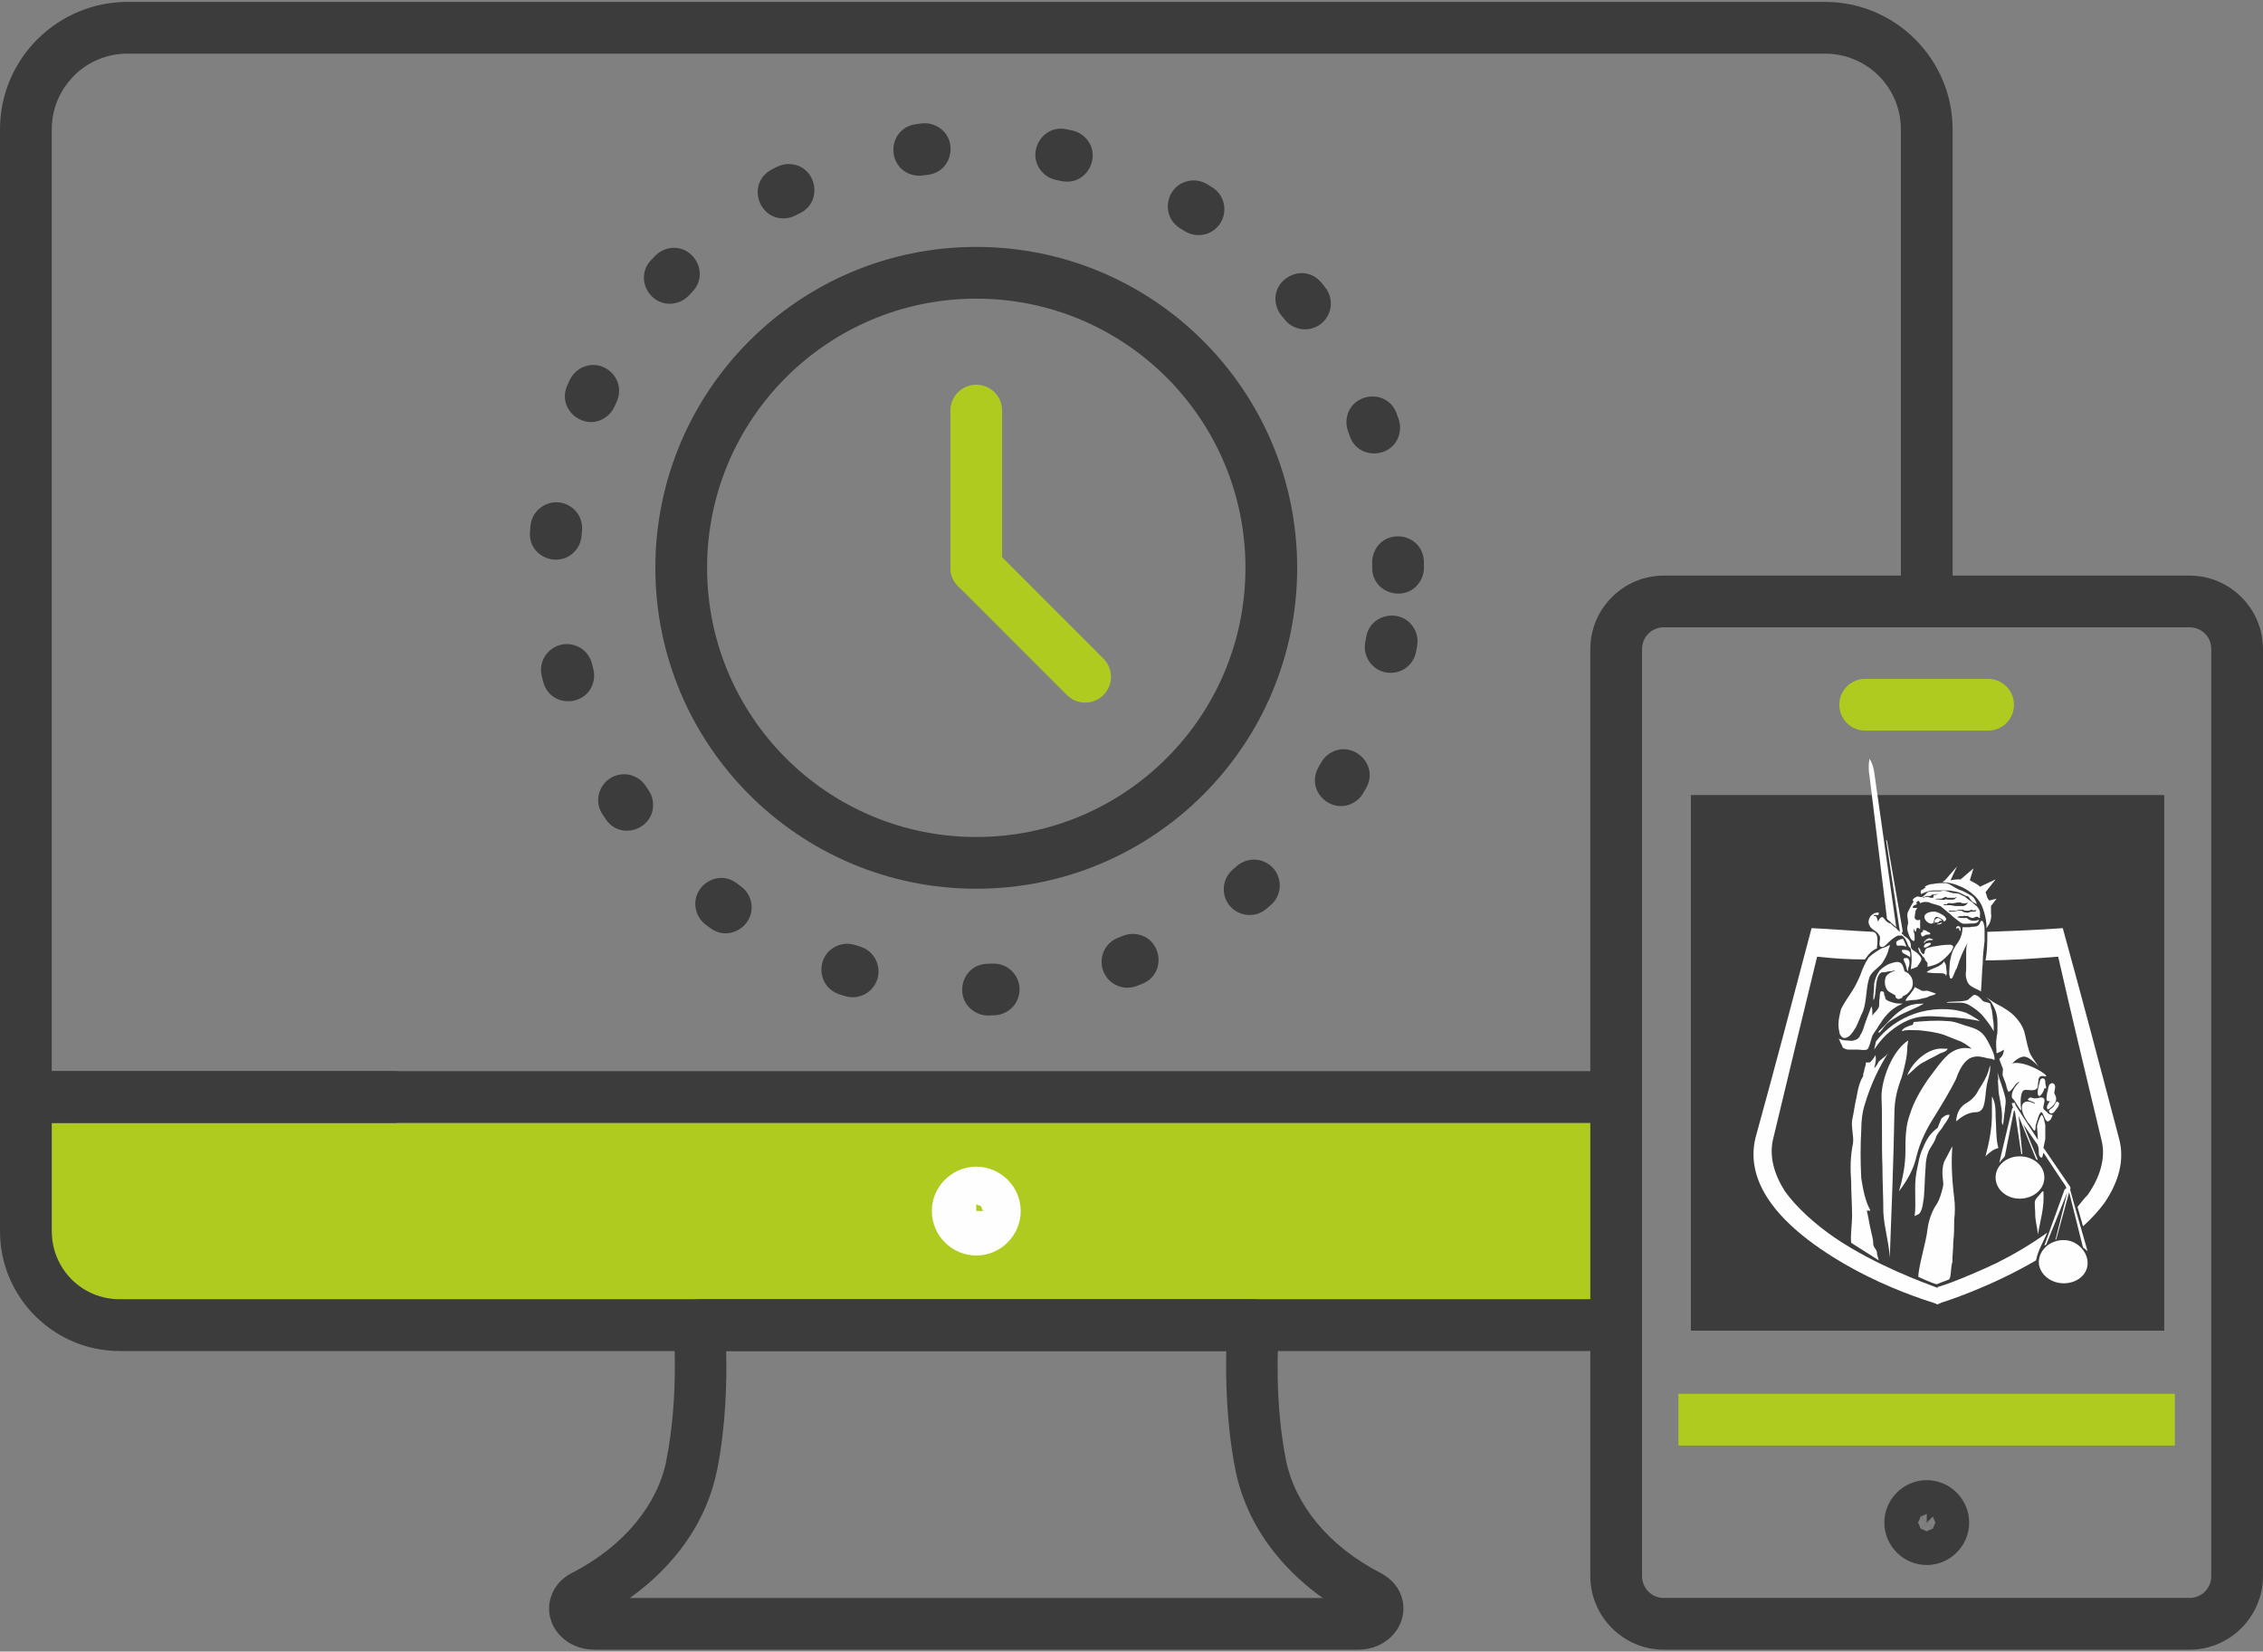 <?xml version="1.0" encoding="utf-8"?>
<!-- Generator: Adobe Illustrator 15.0.0, SVG Export Plug-In . SVG Version: 6.00 Build 0)  -->
<!DOCTYPE svg PUBLIC "-//W3C//DTD SVG 1.1//EN" "http://www.w3.org/Graphics/SVG/1.1/DTD/svg11.dtd">
<svg version="1.1" id="Capa_1" xmlns="http://www.w3.org/2000/svg" xmlns:xlink="http://www.w3.org/1999/xlink" x="0px" y="0px"
	 width="285px" height="208px" viewBox="0 0 285 208" enable-background="new 0 0 285 208" xml:space="preserve">
<rect x="0" y="0" width="285" height="208" fill="#808080" stroke="none"/>
<g id="Capa_x0020_1">
	<g id="_2240400715472">
		<rect x="212.947" y="100.125" fill="#3C3C3C" width="59.613" height="67.457"/>
		<path fill="#B0CB1F" d="M204.639,163.63l-1.627-22.214H6.515v13.657c0,2.37,0.959,4.514,2.505,6.063
			c1.538,1.54,3.677,2.494,6.042,2.494H204.639z"/>
		<path fill="#3C3C3C" d="M122.949,163.63h34.902c1.799,0,3.258,1.459,3.258,3.258c0,0.185-0.016,0.368-0.046,0.546
			c-0.11,1.426-0.599,8.998,0.899,16.484c0.576,2.813,1.92,5.496,3.902,7.89c2.04,2.466,4.754,4.615,8.004,6.288l0.226,0.128
			c1.233,0.697,2.016,1.69,2.394,2.788c0.326,0.949,0.338,1.939,0.072,2.871c-0.242,0.852-0.725,1.645-1.408,2.294
			c-0.992,0.942-2.418,1.583-4.121,1.583H74.879c-1.708,0-3.134-0.637-4.124-1.572l-0.028-0.025
			c-0.676-0.645-1.151-1.436-1.392-2.281c-0.263-0.92-0.247-1.908,0.085-2.869c0.408-1.182,1.265-2.238,2.621-2.93l0.151-0.072
			c3.182-1.66,5.843-3.781,7.851-6.208c1.981-2.394,3.319-5.067,3.883-7.868l-0.013-0.002c1.671-8.348,0.9-16.717,0.897-16.74
			c-0.167-1.784,1.143-3.367,2.927-3.537l0.306-0.014v-0.011H122.949z M154.439,170.145H91.455
			c0.088,3.573-0.012,9.353-1.155,15.059l-0.012-0.002c-0.786,3.902-2.587,7.555-5.232,10.748c-1.609,1.944-3.532,3.725-5.731,5.295
			h87.249c-2.195-1.568-4.117-3.348-5.723-5.289c-2.646-3.195-4.453-6.845-5.246-10.739v-0.013
			C154.456,179.476,154.352,173.711,154.439,170.145z"/>
		<path fill="#FEFEFE" d="M128.545,152.513c0,1.539-0.627,2.936-1.638,3.948c-1.02,1.023-2.422,1.654-3.958,1.654
			c-1.537,0-2.937-0.631-3.957-1.654c-1.012-1.016-1.637-2.41-1.637-3.948c0-1.534,0.632-2.933,1.652-3.946
			c1.015-1.008,2.41-1.636,3.942-1.636s2.927,0.628,3.943,1.636C127.914,149.58,128.545,150.977,128.545,152.513z M123.554,153.126
			l-0.602-0.599l0.599,0.609L123.554,153.126z M122.953,152.527l0.01-0.015L122.953,152.527z M122.949,152.525v-0.013h0.013
			l0.508-0.505l-0.502,0.505h0.847c-0.079-0.116-0.224-0.462-0.251-0.597l-0.093,0.092l0.091-0.092
			c-0.138-0.027-0.496-0.181-0.612-0.264v0.86h-0.012l-0.45-0.446L122.949,152.525z"/>
		<path fill="#3C3C3C" d="M203.541,163.63c1.799,0,3.257,1.459,3.257,3.258c0,1.798-1.458,3.257-3.257,3.257H15.063
			c-4.149,0-7.917-1.694-10.648-4.428C1.688,162.987,0,159.223,0,155.073v-16.914c0-1.799,1.459-3.257,3.257-3.257h46.301
			c1.799,0,3.258,1.458,3.258,3.257s-1.459,3.257-3.258,3.257H6.515v13.657c0,2.37,0.959,4.514,2.505,6.063
			c1.538,1.54,3.677,2.494,6.042,2.494H203.541z"/>
		<path fill="#3C3C3C" d="M203.367,134.902c1.799,0,3.258,1.458,3.258,3.257s-1.459,3.257-3.258,3.257H3.257
			c-1.798,0-3.257-1.458-3.257-3.257V16.298c0-4.434,1.799-8.448,4.705-11.353l0.2-0.183c2.894-2.799,6.829-4.522,11.153-4.522
			H229.84c4.428,0,8.441,1.799,11.35,4.704c2.916,2.913,4.721,6.929,4.721,11.354v59.449c0,1.799-1.459,3.257-3.259,3.257
			c-1.798,0-3.257-1.458-3.257-3.257V16.298c0-2.643-1.066-5.029-2.785-6.747c-1.729-1.727-4.121-2.795-6.77-2.795H16.058
			c-2.572,0-4.899,1.007-6.605,2.644L9.311,9.551c-1.726,1.727-2.795,4.112-2.795,6.747v118.604H203.367z"/>
		<polygon fill="#B0CB1F" points="273.9,182.045 211.381,182.045 211.381,175.529 273.9,175.529 		"/>
		<path fill="#3C3C3C" d="M275.747,207.76h-66.212c-2.543,0-4.859-1.044-6.541-2.732c-1.674-1.679-2.711-3.993-2.711-6.542V81.739
			c0-2.55,1.041-4.86,2.721-6.539c1.678-1.676,3.99-2.71,6.531-2.71h66.212c2.544,0,4.854,1.034,6.532,2.71
			c1.68,1.678,2.721,3.989,2.721,6.539v116.747c0,2.549-1.038,4.863-2.711,6.542C280.606,206.716,278.291,207.76,275.747,207.76z
			 M209.535,201.244h66.212c0.76,0,1.445-0.305,1.936-0.797c0.495-0.497,0.802-1.19,0.802-1.962V81.739
			c0-0.765-0.302-1.448-0.787-1.933c-0.494-0.495-1.186-0.801-1.95-0.801h-66.212c-0.764,0-1.455,0.306-1.95,0.801
			c-0.485,0.485-0.787,1.168-0.787,1.933v116.747c0,0.771,0.308,1.465,0.802,1.962C208.091,200.939,208.775,201.244,209.535,201.244
			z"/>
		<path fill="#3C3C3C" d="M241.547,191.752c0.102,0.148,0.289,0.602,0.32,0.773l0.777-0.773H241.547z M246.43,187.988
			c0.965,0.967,1.564,2.298,1.564,3.764c0,1.465-0.6,2.798-1.564,3.766l-0.012,0.012c-0.968,0.967-2.299,1.566-3.767,1.566
			c-1.464,0-2.796-0.6-3.765-1.566l-0.012-0.012c-0.967-0.968-1.564-2.301-1.564-3.766c0-1.466,0.598-2.797,1.564-3.764l0.012-0.012
			c0.969-0.967,2.301-1.566,3.765-1.566c1.468,0,2.799,0.6,3.767,1.566L246.43,187.988z M243.758,191.752h-1.098l0.777,0.773
			C243.467,192.355,243.655,191.9,243.758,191.752z M241.879,192.537c0.172,0.029,0.625,0.219,0.772,0.321v-1.099L241.879,192.537z
			 M242.651,191.745v-1.099c-0.148,0.104-0.602,0.291-0.772,0.321L242.651,191.745v-1.099c0.149,0.104,0.602,0.291,0.772,0.321
			L242.651,191.745z M242.651,192.858c0.149-0.103,0.602-0.29,0.772-0.321l-0.772-0.777V192.858z M243.758,191.752
			c-0.103-0.146-0.29-0.6-0.322-0.772l-0.775,0.772H243.758z M241.547,191.752h1.098l-0.776-0.772
			C241.836,191.152,241.648,191.605,241.547,191.752z"/>
		<path fill="#B0CB1F" d="M234.898,92.012c-1.798,0-3.257-1.459-3.257-3.257c0-1.799,1.459-3.258,3.257-3.258h15.485
			c1.799,0,3.258,1.459,3.258,3.258c0,1.798-1.459,3.257-3.258,3.257H234.898z"/>
		<path fill="#3C3C3C" d="M156.851,71.51c0-9.362-3.796-17.837-9.93-23.972c-6.133-6.132-14.608-9.926-23.972-9.926
			c-9.361,0-17.836,3.794-23.971,9.927c-6.133,6.134-9.928,14.61-9.928,23.971c0,9.362,3.795,17.839,9.928,23.972
			c6.134,6.135,14.609,9.929,23.971,9.929c9.362,0,17.839-3.794,23.973-9.928C153.057,89.349,156.851,80.874,156.851,71.51z
			 M151.527,42.932c7.314,7.315,11.838,17.418,11.838,28.578s-4.522,21.265-11.838,28.579c-7.313,7.314-17.417,11.837-28.578,11.837
			c-11.159,0-21.263-4.523-28.576-11.838c-7.313-7.313-11.838-17.418-11.838-28.578c0-11.159,4.525-21.263,11.838-28.576
			c7.315-7.313,17.419-11.838,28.576-11.838C134.11,31.096,144.213,35.62,151.527,42.932z"/>
		<path fill="#3C3C3C" d="M172.814,71.51c0,3.488,4.826,4.574,6.273,1.23c0.161-0.4,0.241-0.801,0.241-1.23l-0.005-0.759
			c-0.113-3.88-5.612-4.431-6.455-0.577c-0.042,0.226-0.059,0.426-0.059,0.657L172.814,71.51z M178.473,81.349
			c0.131-0.735,0.012-1.462-0.34-2.12c-1.449-2.706-5.541-2.048-6.073,0.973l-0.122,0.667c-0.145,0.819-0.021,1.497,0.369,2.227
			c1.553,2.622,5.418,1.973,6.029-0.999L178.473,81.349z M172.057,99.233c1.734-3.058-1.995-6.361-4.852-4.165
			c-0.336,0.269-0.604,0.578-0.816,0.953l-0.329,0.572c-1.841,3.251,2.192,6.522,4.99,4.074c0.243-0.223,0.452-0.474,0.619-0.76
			L172.057,99.233z M160.051,113.975c0.789-0.667,1.207-1.729,1.111-2.756c-0.257-2.65-3.341-3.89-5.377-2.168l-0.516,0.445
			c-0.93,0.787-1.34,2.021-1.072,3.209c0.537,2.377,3.425,3.334,5.279,1.764L160.051,113.975z M143.852,123.903
			c3.287-1.335,2.424-6.181-1.136-6.288c-0.466,0-0.817,0.064-1.254,0.229l-0.633,0.248c-1.279,0.479-2.142,1.757-2.099,3.125
			c0.068,2.252,2.304,3.756,4.414,2.964L143.852,123.903z M125.269,127.861c1.102-0.033,2.149-0.666,2.695-1.621
			c1.278-2.238-0.374-4.965-2.943-4.889l-0.677,0.023c-3.498,0.102-4.463,4.946-1.035,6.316c0.39,0.139,0.785,0.208,1.199,0.196
			L125.269,127.861z M106.417,125.442c1.384,0.421,2.82-0.079,3.651-1.259c1.24-1.791,0.377-4.326-1.714-4.96l-0.651-0.206
			c-0.763-0.23-1.452-0.214-2.2,0.069c-2.832,1.134-2.713,5.161,0.19,6.128L106.417,125.442z M89.451,116.877
			c2.848,2.109,6.614-1.203,4.69-4.374c-0.233-0.351-0.457-0.586-0.79-0.845l-0.542-0.405c-2.622-2.039-6.362,0.78-4.928,3.98
			c0.231,0.478,0.539,0.86,0.96,1.187L89.451,116.877z M76.295,103.183c1.985,2.928,6.658,1.039,5.86-2.608
			c-0.098-0.376-0.247-0.718-0.463-1.04l-0.379-0.563c-0.592-0.905-1.623-1.467-2.703-1.467c-2.601,0-4.165,2.872-2.74,5.048
			L76.295,103.183z M68.414,85.879c0.98,3.594,6.176,3.073,6.411-0.667c0.01-0.344-0.021-0.624-0.101-0.955l-0.17-0.66
			c-0.267-1.099-1.079-1.966-2.147-2.322c-2.434-0.784-4.783,1.385-4.18,3.87L68.414,85.879z M66.746,66.965
			c-0.289,3.289,4.056,4.924,6.007,1.999c0.282-0.448,0.441-0.938,0.487-1.465l0.058-0.674c0.126-1.43-0.652-2.739-1.965-3.307
			c-2.008-0.871-4.328,0.512-4.521,2.688L66.746,66.965z M71.444,48.54c-1.445,3.198,2.542,6.153,5.207,3.709
			c0.316-0.316,0.542-0.612,0.727-1.021l0.283-0.621c1.348-2.985-1.957-5.854-4.712-4.119c-0.546,0.363-0.905,0.773-1.191,1.364
			L71.444,48.54z M82.004,32.75c-2.375,2.474,0.252,6.598,3.655,5.236c0.401-0.174,0.756-0.424,1.061-0.741l0.472-0.493
			c2.438-2.539-0.288-6.602-3.576-5.285c-0.442,0.198-0.742,0.391-1.086,0.736L82.004,32.75z M97.195,21.345
			c-3.426,1.827-1.474,6.997,2.351,6.04c0.224-0.063,0.408-0.141,0.615-0.241l0.611-0.309c2.9-1.403,2.102-5.844-1.103-6.154
			c-0.615-0.077-1.246,0.054-1.8,0.322L97.195,21.345z M115.324,15.644c-3.716,0.547-3.784,5.868,0.002,6.458
			c0.303,0.037,0.558,0.034,0.861-0.001l0.671-0.087c3.356-0.396,3.976-5.104,0.682-6.312c-0.487-0.161-0.948-0.217-1.459-0.156
			L115.324,15.644z M134.31,16.277c-3.381-0.696-5.441,3.73-2.52,5.865c0.385,0.256,0.751,0.422,1.208,0.517l0.644,0.136
			c3.59,0.762,5.528-3.997,2.409-5.961c-0.316-0.191-0.62-0.308-0.981-0.395L134.31,16.277z M152.021,23.196
			c-0.593-0.369-1.366-0.542-2.061-0.454c-3.09,0.387-3.961,4.384-1.324,6.021l0.583,0.356c1.169,0.726,2.685,0.646,3.759-0.22
			c1.749-1.4,1.592-4.126-0.312-5.308L152.021,23.196z M166.408,35.589c-2.453-2.898-7.03-0.039-5.464,3.456
			c0.112,0.239,0.269,0.491,0.44,0.693l0.424,0.519c0.8,1.02,2.199,1.457,3.438,1.097c2.245-0.652,3.085-3.32,1.653-5.16
			L166.408,35.589z M175.885,52.061c-1.292-3.444-6.428-2.483-6.314,1.281c0.021,0.331,0.08,0.648,0.196,0.96l0.229,0.637
			c1.15,3.298,6.101,2.709,6.328-0.94c0.014-0.422-0.039-0.803-0.176-1.203L175.885,52.061z"/>
		<path fill="#B0CB1F" d="M126.207,71.51c0,1.799-1.458,3.258-3.257,3.258s-3.258-1.459-3.258-3.258V51.706
			c0-1.799,1.459-3.257,3.258-3.257s3.257,1.458,3.257,3.257V71.51z"/>
		<path fill="#B0CB1F" d="M120.646,73.8c-1.264-1.272-1.258-3.328,0.013-4.594s3.328-1.26,4.594,0.012l13.72,13.728
			c1.265,1.272,1.26,3.329-0.013,4.594c-1.271,1.266-3.329,1.259-4.593-0.012L120.646,73.8z"/>
		<g>
			<path fill="#FEFEFE" d="M251.44,159.068c-2.202,1.043-4.171,1.854-5.678,2.434c-0.696,0.231-1.274,0.463-1.738,0.578
				c0,0,0,0,0,0.117c-1.854-0.695-7.88-2.898-12.862-6.258c-2.549-1.738-4.867-3.824-6.373-5.91
				c-1.391-2.201-1.97-4.402-1.506-6.488c1.854-7.764,3.708-15.412,5.563-23.059c2.084,0.232,3.939,0.348,6.023,0.348
				c0.464-0.695,0.928-1.16,1.508-1.391c0-0.463,0.347-1.854-0.463-2.086c-2.551-0.116-5.215-0.348-7.765-0.465
				c-2.317,8.808-4.636,17.614-7.068,26.42c-0.694,2.898,0.116,5.678,1.97,8.228c2.665,3.708,7.648,6.952,12.051,9.153
				c4.403,2.202,8.344,3.36,8.344,3.36c0.23,0.116,0.347,0.116,0.579,0.232c0.115-0.116,0.348-0.116,0.464-0.232
				c0.115,0,6.256-1.97,11.934-5.329c0.232-1.275,0.928-2.318,1.391-3.477C255.729,156.75,253.525,158.025,251.44,159.068
				L251.44,159.068z"/>
			<path fill="#FEFEFE" d="M266.852,143.309c-2.318-8.806-4.636-17.612-7.068-26.42c-3.129,0.233-6.258,0.349-9.502,0.465
				c0,1.274,0,2.434-0.23,3.592c3.127,0,6.141-0.23,9.152-0.463c1.738,7.646,3.593,15.295,5.447,23.059
				c0.578,2.201-0.117,4.635-1.738,6.953c-0.464,0.463-0.813,0.926-1.275,1.506l0.695,2.433c1.043-0.927,1.971-1.97,2.665-2.896
				C266.735,148.987,267.662,146.207,266.852,143.309z"/>
			<path fill="#FEFEFE" d="M258.74,139.139c-0.115,0.346-0.464,0.463-0.695,0.694c0,0.579,0.58,0.464,0.811,0
				c0.232-0.349,0.464-0.464,0.464-0.927l0,0c-0.116-0.116-0.231-0.231-0.347-0.116C258.855,138.906,258.855,139.021,258.74,139.139
				z M254.684,139.139c-0.23,0.81,0.348,1.621,0.696,2.2c0.231,0.232,0.464,0.58,0.694,0.927c0.117,0.115,0.232,0.232,0.232,0
				c0.115-0.23,0-0.463,0.115-0.694c0.116-0.232,0.349-1.507,0.696-1.507c0.231,0.116,0.464,1.274,0.811,1.158
				c0.348-0.115,0.464-0.463,0.58-0.811c-0.232,0-0.58-0.115-0.696-0.348c-0.23-0.231-0.578-0.348-0.463-0.695
				c0-0.348,0.463-1.158-0.348-1.158h-0.115c-0.116,0.115-0.465,0.115-0.695,0.115c-0.117,0-0.348-0.115-0.463-0.115
				c-0.117,0-0.232,0.115-0.349,0.231c0,0.232,0.812,0.232,0.927,0.579C255.844,138.79,255.031,138.442,254.684,139.139z
				 M257.465,135.894c-0.23-0.232-0.578,0-0.578,0.347l0,0c-0.116,0.463-0.349,1.16-0.232,1.623
				c0.232,0.579,0.811-0.579,0.811-0.812c0.117,0,0.232,0,0.232,0c0-0.231-0.115-0.464-0.115-0.694
				C257.582,136.125,257.582,136.01,257.465,135.894z M257.929,138.675c0.116,0,0.116,0,0.232,0l0,0
				c-0.116,0.231-0.464,0.579-0.349,0.927c0,0.231,0.349,0,0.464-0.117c0.579-0.463,0.927-1.042,0.464-1.736l0,0
				c-0.115-0.232,0.232-0.813,0-1.16c-0.231-0.348-0.579-0.115-0.695,0.115l0,0c-0.116,0.349-0.116,0.581-0.232,0.928
				C257.813,137.863,257.582,138.675,257.929,138.675z M251.672,136.936c0,0.58,0.115,1.158,0.232,1.739
				c0.115,0.694,0.23,1.273,0.23,1.97c0,0.23-0.115,0.811,0.116,1.043c0.116-0.58,0.116-1.158,0.232-1.739
				c0-0.464,0.115-0.81,0.115-1.273s-0.231-1.044-0.348-1.508c-0.231-0.694-0.464-1.39-0.694-2.085l0.115,0.812
				C251.557,136.125,251.672,136.588,251.672,136.936z M250.744,126.16c0.58,0.926,0.813,1.623,0.813,2.665c0,0.348,0,0.694,0,1.042
				c0,0.349-0.116,0.58-0.116,0.928c-0.116,0.579,0,1.275,0,1.854c0.347-0.115,0.579-0.232,0.927-0.463
				c0,0.463-0.232,0.927-0.58,1.158c0.117,0.463,0.348,0.927,0.464,1.275c0,0.348-0.116,0.695,0,0.926
				c0.116,0.349,0.232,0.58,0.348,0.928c0.116,0.348,0.116,0.695,0.349,1.043c0.578-0.231,0.811-1.158,1.391-1.273
				c-0.464,0.463-1.16,1.273-0.928,2.084c0.231,0,0.928,1.507,1.158,1.507c-0.115-0.464-0.23-2.317,0.348-2.549
				c0.464-0.116,1.275,0.231,1.622-0.232c0.116-0.116,0.116-0.347,0.116-0.579c0.116-0.23-0.116-1.158,0.811-0.928
				c1.16,0.232-2.317-2.084-4.055-1.621c0.348-0.348,1.158-1.044,1.738-0.812c0.463,0.116,1.273,0.812,1.622,1.274
				c-0.349-0.58-1.159-1.507-1.274-2.201c-0.232-0.696-0.348-1.506-0.58-2.318c-0.23-0.694-0.694-1.391-1.274-1.969
				c-0.464-0.464-1.043-0.813-1.622-1.16c-0.695-0.346-1.275-0.694-1.854-1.158L250.744,126.16L250.744,126.16z M236.608,129.867
				v0.232c0.348-0.232,0.579-0.695,0.812-0.928c0.348-0.463,0.811-0.695,1.391-1.043c1.042-0.694,2.316-1.043,3.475-1.736
				c-1.042,0-1.854,0.115-2.664,0.693C238.347,127.898,237.65,128.941,236.608,129.867z M244.14,132.764
				c0.349-0.23,0.927-0.23,1.159-0.693h-0.463c-1.971-0.232-4.057,1.736-4.635,3.359c0.694-0.578,1.391-1.391,2.2-1.738
				C242.981,133.344,243.561,133.112,244.14,132.764L244.14,132.764z M236.029,132.186c0.463-0.696,0.927-1.275,1.506-1.854
				c1.275-1.159,2.896-2.202,4.75-2.317c1.275-0.115,2.551,0.115,3.824,0.115c1.16,0.117,2.202,0.232,3.244,0.464
				c-0.463-0.347-1.042-0.694-1.738-1.042c-1.969-0.695-4.518-0.58-6.488,0.115c-1.969,0.695-3.592,1.854-4.867,3.477
				L236.029,132.186L236.029,132.186z M251.324,140.645c0-0.812,0-1.854-0.464-2.551v2.318c0,1.738-0.347,3.477-0.81,5.215
				c0.463-0.465,1.042-0.928,1.621-1.043C251.324,143.309,251.44,141.918,251.324,140.645z M242.634,122.451
				c0.579,0.116,1.274,0.116,1.854,0.116c0.348,0,0.578,0.116,0.578,0.348c0.232-0.348,0-0.927,0-1.391l-0.23-0.464
				C244.372,121.873,243.213,121.873,242.634,122.451z M259.899,156.172c-1.738,0-3.129,1.273-3.129,2.781
				c0,1.391,1.391,2.664,3.129,2.664c1.622,0,3.013-1.043,3.013-2.549S261.521,156.172,259.899,156.172z M233.943,132.186
				c0.348,0,0.811,0.115,1.158,0c0.232-0.115,0.232-0.348,0.348-0.579c0.116-0.349,0.232-0.812,0.348-1.159
				c0.232-0.464,0.58-0.813,0.812-1.275c0.348-0.463,0.579-0.926,0.927-1.273c0.579-0.696,1.275-1.16,2.086-1.506l0,0l0,0
				c-0.348,0-0.811,0-1.158-0.117c-0.349-0.115-0.928-0.231-1.043-0.579c0-0.116,0-0.231-0.116-0.349c0-0.115,0-0.346-0.116-0.463
				c-0.115,0-0.231-0.115-0.348,0c-0.116,0.232-0.116,0.58-0.116,0.812c-0.115,0.348,0,0.812-0.115,1.159
				c-0.231,0.463-0.579,0.695-0.812,1.043c0-0.115,0-0.348,0-0.464c0-0.232,0-0.464-0.115-0.696
				c-0.232,0.58-0.464,1.275-0.695,1.854c-0.232,0.579-0.348,1.274-0.695,1.738c-0.116,0.349-0.348,0.579-0.811,0.694
				c-0.348,0.117-0.695,0-1.044,0c-0.347,0-0.579-0.115-0.927-0.23l0.117,0.115c0.115,0.348,0.346,0.696,0.463,1.043
				c0.23,0.117,0.463,0.232,0.695,0.232C233.133,132.186,233.596,132.186,233.943,132.186z M249.702,114.341
				c0.579,1.622,0.464,2.548,0.464,2.548s0.115-0.115,0.23-0.346c0.232-0.232,0.464-1.043,0.348-1.506c0-0.349,0-0.928,0-0.928
				l0.696-0.927l-0.927,0.231c0,0,0,0-0.232-0.349c-0.115-0.464-0.23-0.694-0.23-0.694l1.273-1.623l-1.971,0.928
				c-0.115-0.232-1.274-0.811-1.274-0.811l0.464-1.508l-1.622,1.391c0,0,0,0-0.349,0c-0.346,0-0.926,0.117-0.926,0.117l0.811-1.738
				l-1.506,1.738l-0.348,0.23c0,0,1.043,0,2.086,0.464C247.385,111.792,249.123,112.719,249.702,114.341L249.702,114.341z
				 M257.465,148.291c0-1.506-1.391-2.664-3.127-2.664c-1.623,0-3.014,1.158-3.014,2.664c0,1.507,1.391,2.666,3.014,2.666
				C256.074,150.957,257.465,149.798,257.465,148.291z M242.285,112.95c0,0,0,0,0.116,0c0.116-0.116,0.232-0.116,0.349-0.116
				c0,0,0,0,0.115,0h0.116c0.116,0,0.116,0,0.116,0s0.115,0,0.115-0.115c0.232-0.117,0.695-0.117,1.043-0.117l0,0
				c-0.231,0-0.464,0.117-0.695,0.117c-0.115,0,0,0.231-0.115,0.347c-0.117,0-0.232,0-0.348,0l-0.232-0.115
				c-0.115,0-0.115,0-0.231,0s-0.232,0-0.349,0.115l0,0c-0.115,0-0.115,0-0.115,0C242.17,112.95,242.285,112.95,242.285,112.95z
				 M244.372,113.183c0.116,0,0.231,0,0.347-0.117c0.117,0,0.117,0,0.232-0.115c0.115,0,0.231,0,0.231,0.115c0.232,0,0.348,0,0.58,0
				c0.116,0,0.231,0,0.464,0c0-0.115,0.115,0,0.23-0.115c0,0-0.115,0.115-0.23,0.232c-0.117,0.115-0.232,0.115-0.464,0.115
				c-0.116,0-0.348,0-0.464,0s-0.232-0.115-0.348,0c-0.348,0.116-0.812-0.115-1.275,0l0.232-0.115c0.116,0,0.116,0,0.348,0H244.372z
				 M246.921,113.646c0.116,0.115,0.232,0.115,0.349,0.115c0.23,0,0.463,0,0.578-0.115c-0.115,0.23-0.23,0.346-0.578,0.463
				c-0.116,0-0.349,0-0.58,0c-0.117,0-0.232,0-0.348,0c-0.232,0-0.579-0.117-0.812-0.117c-0.231,0-0.348,0-0.579,0
				c0,0-0.348,0-0.115-0.115h0.347c0.116-0.23,0.464-0.115,0.696-0.115c0.23,0,0.578-0.115,0.811-0.115
				C246.805,113.646,246.921,113.646,246.921,113.646z M248.312,114.573c0.116,0.115,0.464,0.115,0.579,0
				c0,0.115-0.115,0.231-0.115,0.231c-0.115,0-0.348,0-0.464,0c-0.232,0-0.464,0.232-0.694,0.115c-0.232,0-0.464-0.115-0.58-0.231
				c-0.232,0-0.348,0-0.465,0c-0.346,0.116-0.578,0.116-0.926,0.116c-0.116,0-0.231,0-0.231-0.116h0.927
				c0.23-0.115,0.579-0.115,0.812-0.115c0.116,0,0.231,0.115,0.347,0.115c0.117,0,0.348,0,0.463,0
				C248.079,114.688,248.195,114.573,248.312,114.573z M240.432,117.816c0.117,0.232,0.232,0.58,0.58,0.695
				c0.115,0,0.115-0.232,0.115-0.348c0-0.348,0-0.578-0.115-0.811c0-0.116,0-0.231,0-0.348c0.115,0,0.115,0.348,0.231,0.348
				c0,0,0.116-0.231,0.116-0.348c0-0.117,0.116-0.232,0.232-0.117c0.115,0,0.23,0.117,0.23,0.233c0-0.233,0-0.349,0-0.579
				c0-0.117,0-0.348,0-0.464s0-0.116,0-0.232h-0.115c-0.231,0.116-0.464,0-0.58-0.231c0-0.348,0.116-0.695,0.116-0.927
				c0.116-0.115,0.116-0.232,0.232-0.348c-0.232,0-0.464,0-0.58,0c0-0.116,0-0.231,0.231-0.349c0,0,0.116,0,0.232-0.115
				c0.116,0,0-0.115,0-0.23c0-0.117,0.232-0.117,0.232-0.232l0,0c0.115,0.115,0.23,0.232,0.23,0.348
				c0.348-0.232,1.043-0.232,1.391,0c0.463,0.115,0.812,0.23,1.159,0.348c0.464,0.347,0.811,0.695,1.274,1.043
				c0.348,0.346,0.811,0.694,1.274,1.043c0.349,0.23,0.696,0.115,1.159,0.115c0.58,0,1.043,0,1.158-0.464
				c-0.115,0-0.348,0.116-0.578,0.116c-0.116,0-0.465,0-0.58-0.116c-0.117,0-0.232-0.115-0.348-0.231c-0.115,0-0.232,0-0.348,0
				c-0.348,0-0.58,0-0.928-0.117c0.115,0,0.232-0.115,0.348-0.115h0.465c0-0.115,0.23,0,0.348,0c0.115,0,0.115-0.115,0.23,0
				c0.232,0.115,0.348,0.232,0.696,0.232c0.116-0.117,0.464-0.232,0.579-0.117c0.115,0.117,0.115,0.117,0.23,0.117
				c0-0.117,0-0.232,0-0.348c0.116-0.579-0.23-1.043-0.693-1.391c-0.349-0.348-0.813-0.579-1.16-0.927
				c-0.115-0.116-0.347-0.116-0.463-0.231c-0.116,0-0.116-0.117-0.232-0.117c-0.232-0.115-0.578-0.115-0.811-0.115
				c-0.579-0.115-1.043-0.463-1.622-0.23c-0.232,0-0.464,0-0.812,0c-0.232,0-0.579,0-0.811,0.115
				c-0.116,0.115-0.232,0.23-0.349,0.348c-0.116,0.115-0.347,0.347-0.579,0.231c-0.23,0-0.347-0.116-0.463,0
				c-0.232,0.115-0.464,0.232-0.464,0.464l0.116,0.115c-0.116,0.232-0.232,0.348-0.348,0.58c-0.115,0.231-0.232,0.464-0.348,0.695
				c-0.231,0.463,0,0.927,0,1.391c0,0.23-0.115,0.463-0.115,0.693C240.201,117.237,240.316,117.47,240.432,117.816z M232.09,130.68
				c0.23,0.115,0.463,0,0.695-0.117c0.463-0.347,0.695-0.811,0.926-1.158c0.349-0.695,0.58-1.391,0.928-2.086
				c0.463-1.274,0.348-3.013,0.811-4.287c0.348-0.811,1.391-1.274,1.738-1.971c0.348-0.578,0.58-1.042,0.695-1.621
				c0.115-0.232,0.115-0.348,0.115-0.463c-0.115,0.115-0.694,0.348-0.694,0.348l-0.348,0.115c-0.579,0.348-1.159,0.695-1.622,1.158
				c-0.463,0.695-0.811,1.506-1.043,2.201c-0.348,0.813-0.695,1.507-1.158,2.203c-0.464,0.694-0.928,1.391-1.275,2.084
				c-0.23,0.928-0.463,1.855-0.23,2.781C231.627,130.1,231.742,130.447,232.09,130.68L232.09,130.68z M243.561,112.139
				c0.348,0,0.579,0,0.928,0c0.348,0,0.578,0,0.927,0c0.579,0.117,1.042,0.117,1.506,0.348c0.232,0.115,0.464,0.232,0.696,0.348
				c0.23,0,0.346,0.116,0.462,0.349c0.116,0.115,0.232,0.347,0.464,0.464c0.117,0.115,0.463,0.115,0.463,0.346
				c-0.115-0.463-0.346-0.927-0.694-1.158c-0.579-0.348-0.927-0.578-1.622-0.811c-0.58-0.231-1.043-0.695-1.623-0.813
				c-0.578,0-1.042,0-1.621,0.117c-0.348,0-0.695,0.115-1.044,0.348l0.116,0.116c-0.116,0-0.232,0.116-0.348,0.231
				c-0.115,0-0.115,0-0.232,0.115c-0.115,0.117,0,0.348,0,0.463C242.401,112.371,242.981,112.139,243.561,112.139z M239.389,118.279
				c-0.23,0.117-0.348,0.117-0.578,0.349c0,0.116,0,0.349,0.115,0.464c0.232,0,0.463,0,0.695,0c0.115,0,0.348,0.115,0.464,0.115
				c0-0.115-0.116-0.23-0.116-0.347c-0.116-0.116-0.116-0.349-0.232-0.464c0-0.117-0.115-0.232-0.231-0.117l0,0H239.389z
				 M239.505,117.816c0.231,0.117,0.348,0.348,0.464,0.463c0.232,0.465,0.232,0.465,0.348,0.813
				c0.115,0.232,0.348,0.232,0.348,0.578c0.115,0.696,0.115,1.508,0,2.203c0,0,0,0.115,0,0.232l0.115-0.117
				c0.116,0,0.232,0,0.348-0.115c0.116,0,0.232-0.116,0.349-0.116c0-0.116,0.116-0.232,0.116-0.232
				c0.23-0.347,0.463-0.579,0.346-0.927c-0.23-0.348-0.462-0.579-0.811-0.811c-0.231-0.117-0.348-0.232-0.463-0.463
				c0-0.232,0-0.464-0.115-0.696c-0.117-0.349-0.464-0.579-0.813-0.812c0-0.115-0.115-0.115-0.231-0.23l0.116-0.349l-1.971-11.355
				l-0.115-0.116l1.738,11.588c-0.115-0.116-0.348-0.231-0.463-0.465c-0.232-0.115-0.464-0.346-0.696-0.578
				c-0.116,0-0.347-0.115-0.464-0.231c-0.23-0.116-0.347-0.464-0.578-0.581c-0.349,0-0.464,0.465-0.58,0.581
				c0-0.232-0.115-0.464-0.232-0.696c-0.115,0-0.346,0-0.23-0.115s0.348,0,0.463,0c0.116,0,0.116-0.348,0.116-0.348
				c-0.464,0-0.694,0.115-1.043,0.463c-0.232,0.349-0.348,0.813-0.116,1.16c0.116,0.463,0.928,0.694,1.159,1.158
				c0.348,0.348,0,0.927,0.115,1.391c0.232,0.348,0.58,0.115,0.812-0.115c0.463-0.465,0.928-0.928,1.506-1.16
				c0.117,0,0.232,0,0.348,0H239.505z M237.65,115.731l1.16,1.042l-2.781-19.582c0,0-0.115-0.927-0.58-1.623
				c0,0-0.231,0.927,0,2.202L237.65,115.731z M242.17,117.354c-0.232,0.116-0.232,0-0.232,0.232c0,0.115,0,0.348,0.232,0.348
				c0.115,0,0.115-0.117,0.231-0.117c0.116-0.115,0.232-0.115,0.349-0.115c0.115,0,0.348,0,0.348-0.115
				c0-0.116-0.232-0.232-0.348-0.232c-0.116-0.116-0.232-0.231-0.58-0.231V117.354z M244.488,116.195L244.488,116.195
				c-0.116,0-0.232,0.115-0.349,0.115c-0.115,0-0.231,0.115-0.231,0.115c0.231,0,0.464,0,0.58-0.115
				C244.719,116.195,244.488,116.195,244.488,116.195z M242.285,125.696c0.232,0,0.465-0.116,0.696-0.231
				c0.231-0.117,0.694-0.117,0.811-0.348c-0.347-0.115-0.694-0.232-1.042-0.348c-0.349,0-0.695,0.115-0.928-0.116
				c-0.23-0.115-0.695-0.348-0.695-0.348c0,0.232-0.463,0.696-0.578,0.927c-0.232,0.232-0.464,0.464-0.58,0.812
				c0.348,0,0.695-0.116,1.158-0.116C241.476,125.928,241.822,125.813,242.285,125.696z M243.445,118.279c0.115,0-0.117,0-0.117,0
				c-0.23-0.115-0.347-0.115-0.463-0.115l0,0c0,0.115-0.115,0.115-0.231,0.115l-0.116,0.117c-0.116,0.115-0.232,0.231-0.232,0.348
				c0.116,0,0.232-0.116,0.232-0.232c0.232,0,0.348-0.115,0.464-0.115s0.231,0,0.347,0
				C243.328,118.396,243.445,118.396,243.445,118.279z M244.719,115.963c0.117,0.116,0.232,0.116,0.348-0.116
				c0.116-0.115-0.115-0.464-0.348-0.579c-0.347-0.232-0.811-0.463-1.158-0.463c-0.463,0-0.927,0.115-1.159,0.463
				c-0.231,0.464,0.464,1.158,0.927,1.043c0.348-0.115,0.117-0.579,0.464-0.813c0.232-0.115,0.696,0.233,0.927,0.349V115.963z
				 M244.372,115.963h0.116h0.115c-0.115-0.116-0.231-0.231-0.464-0.348c-0.231,0-0.348,0.116-0.464,0.231
				c0,0.116-0.115,0.464-0.115,0.464c0.115,0,0.115-0.231,0.115-0.231s0.116,0.116,0.232,0.116
				C244.256,116.195,244.256,115.847,244.372,115.963z M236.608,158.721c-0.116-0.465-0.231-0.695-0.231-1.043
				c-0.117-0.464-0.463-0.579-0.463-1.043c0-0.463-0.117-0.927-0.232-1.391c-0.232-0.927-0.348-1.854-0.58-2.781
				c0.232,0,0.348,0,0.464,0c-0.694-1.275-0.927-2.665-1.158-4.056c-0.116-2.085-0.116-4.171,0-6.142
				c0-1.043,0.116-2.201,0.464-3.244c0.694-2.318,1.737-4.635,3.127-6.721l-0.23,0.348c-0.348,0.464-0.812,0.695-1.159,1.043
				c-0.116,0.232-0.349,0.695-0.579,0.812c0.115-0.349,0.348-1.274,0.115-1.623c0,0.232-0.579,0.927-0.695,0.927s-0.348,0-0.463,0
				c0,0.464-0.232,0.813-0.232,1.16c-0.115,0.23-0.115,0.348-0.115,0.578c-0.115,0.232-0.232,0.349-0.348,0.695
				c-0.231,0.58-0.348,1.16-0.464,1.854c-0.231,0.928-0.347,1.971-0.579,3.014c-0.115,0.928,0.232,1.971,0.115,2.896
				c-0.347,1.623-0.347,3.245-0.23,4.867c0,1.391,0.115,2.896,0.115,4.287c0,1.043-0.231,2.434-0.115,3.359L236.608,158.721
				L236.608,158.721z M257.35,144.584l0.232-1.158v-1.738c0,0-0.232-1.275-0.464-1.275c-0.231,0.117-0.58,1.391-0.58,1.391
				l0.116,1.738l-2.78-4.287c0,0-0.117-0.232-0.117-0.348c0,0-0.231,0-0.347,0c-0.117,0,0.115,0.578,0.115,0.578l-0.115,0.117
				l-1.623,6.836l0.696-0.811l1.158-5.794l0.115,0.115l0.812,5.446l0.115-0.115l-0.463-4.75l2.201,5.445l0.232,0.115l-1.854-4.519
				l1.854,2.665c0,0,0,0,0,0.115c0.116,0.116,0.116,0.695,0.116,0.928c0,0.115,0.116,0.463,0.231,0.463
				c0.116,0.116,0.232,0,0.232-0.115l0.115-0.465c0,0,2.666,4.057,2.781,4.172c0,0.115,0.115,0.232,0.115,0.232
				c0,0.115-0.23,0.231-0.23,0.231l-2.551,7.067l0.232-0.115l2.666-6.604l-1.508,6.026l0.117-0.116l1.621-5.91l1.738,6.953
				l0.58,0.464c0,0-2.202-7.648-2.202-7.765c0.115-0.116,0-0.349,0-0.349l-3.245-4.75L257.35,144.584L257.35,144.584z
				 M237.42,123.264c-0.116,0.578,0,1.274,0.463,1.621c0.231,0.117,0.58,0.348,0.812,0.463c0,0.232,0.116,0.465,0.464,0.465
				c0.115,0,0.23-0.116,0.347-0.116c0.116-0.116,0.116-0.231,0.116-0.231c0.348-0.117,0.695-0.348,0.928-0.695
				c0.23-0.231,0.347-0.58,0.347-0.928c0-0.578-0.231-0.927-0.579-1.274c-0.231-0.116-0.348-0.231-0.464-0.231
				c-0.116-0.463-0.231-1.043-0.694-1.158c-0.348-0.117-0.928,0.115-1.275,0.231c-0.463,0.231-0.811,0.464-1.159,0.812
				c-0.347,0.463-0.579,1.043-0.694,1.621c0,0.696-0.115,1.391-0.115,2.086c0.346-0.115,0.23-1.97,0.578-2.896
				c0.116-0.232,0.231-0.464,0.464-0.58c0.231,0,0.579,0,0.812-0.115c0.23,0,0.463,0,0.695-0.115h0.231
				C238.114,122.451,237.535,122.684,237.42,123.264z M239.736,120.715L239.736,120.715c0,0.23,0.116,0.463,0.232,0.694
				s0.116,0.579,0.232,0.812c0,0.115,0,0.115,0,0.115c0.115-0.115,0.115-0.23,0.115-0.348c0.115-0.348,0.232-0.695,0.115-1.043
				C240.316,120.598,240.085,120.598,239.736,120.715z M240.549,120.715c0-0.232,0.115-0.696-0.117-0.928
				c-0.115-0.117-0.579-0.232-0.927-0.117l0,0c0,0.349,0.348,0.465,0.58,0.58c0.116,0.116,0.347,0.116,0.464,0.348V120.715z
				 M242.518,146.9c0-0.578,0.116-1.273,0.348-1.854c0.232-0.579,0.695-1.043,0.927-1.738c0.116-0.463,0.464-0.811,0.812-1.273
				c0.232-0.464,0.812-1.045,0.927-1.623c-0.348-0.115-0.812,0.232-1.042,0.463l-0.464,1.16c-0.927,0.694-1.391,1.391-1.854,2.549
				c-0.463,0.927-0.578,1.969-0.811,3.013c-0.348,1.853,0,3.707-0.232,5.562c0.349-0.231,0.465-0.116,0.695-0.464
				c0.348-0.579,0.348-1.274,0.463-1.854C242.401,149.566,242.401,148.176,242.518,146.9L242.518,146.9z M248.543,133.112
				c0.811-0.232,1.623,0.231,2.317,0.231c0.116,0.117,0.232,0.117,0.348,0.117c0-0.813-0.579-1.739-0.927-2.436
				c-0.579-1.042-1.158-1.391-2.318-1.736c-0.926-0.232-1.736-0.696-2.78-0.696c-1.391-0.116-2.781,0-4.171,0.116l-0.116,0.348
				c-0.347,0.115-1.274,0.348-1.391,0.811c0.696-0.232,1.391-0.115,2.202-0.115c1.043,0.115,2.085,0.231,3.129,0.579
				c0.579,0.231,1.158,0.464,1.736,0.694c0.697,0.232,1.16,0.581,1.739,1.045l0,0c-1.158-0.232-1.97,0-2.896,0.693
				c-1.043,0.928-1.854,2.203-2.665,3.246c-0.928,1.391-1.739,2.78-2.203,4.287c-0.578,1.506-0.578,3.129-0.578,4.635
				c0,1.854-0.348,3.476-0.811,5.098c1.043-1.391,1.853-2.78,2.201-4.402c0.463-1.855,1.274-3.477,2.316-5.098
				c0.928-1.508,1.854-3.014,2.666-4.636C246.689,134.85,247.385,133.344,248.543,133.112L248.543,133.112z M251.093,129.867
				c0-0.578,0-1.042-0.116-1.621c0-0.348-0.116-0.695-0.116-1.044c-0.116-0.116-0.116-0.579-0.231-0.81
				c-0.348-0.232-0.578-0.117-0.927-0.349c-0.232-0.231-0.464-0.579-0.812-0.696c-0.348-0.23-0.579,0.232-0.928,0.465
				c-0.348,0.463-2.896,0.231-2.78,0.463h1.738c0.349,0,0.812,0.117,1.158,0.348c0.581,0.348,1.044,0.695,1.507,1.16
				C250.166,128.477,250.629,129.057,251.093,129.867z M246.457,116.889c0.115,0,0.115,0,0.232,0c0.115,0.117,0,0.349,0.231,0.349
				c0-0.231,0-0.579-0.231-0.579c-0.232-0.115-0.463,0.23-0.232,0.348C246.457,117.006,246.457,117.006,246.457,116.889z
				 M250.629,134.154l-0.232,0.813c-0.23,0.694-0.694,1.506-1.158,2.2c-0.348,0.696-0.695,1.159-1.391,1.623
				c-1.043,0.579-1.391,1.274-1.506,2.433c0.695-0.578,1.506-1.158,2.549-1.158c0.463,0,0.812-0.348,0.928-0.811
				c0.232-0.696,0.232-1.623,0.348-2.318C250.281,136.01,250.744,135.082,250.629,134.154z M245.763,120.25
				c-0.116,0.465-0.232,0.928-0.232,1.391c0,0.465-0.115,0.928,0,1.274c0,0.232,0.116,0.464,0.349,0.232
				c0.23-0.464,0.348-0.927,0.578-1.274c0.348-1.158,0.813-2.203,1.391-3.245c-0.23,0.464-0.23,0.927-0.23,1.391
				c0,0.696,0,1.274,0,1.97c0,0.348-0.117,0.811,0,1.159c0.115,0.579,0.346,0.927,0.811,1.158c0.348,0.232,0.811,0.348,1.042,0.579
				c0.116-1.158,0.116-2.434,0.232-3.592c0-0.927,0.116-1.854,0.231-2.781c0-0.463,0-0.811,0-1.274c0-0.347,0-0.579-0.115-0.927
				c0-0.115-0.116-0.348-0.232-0.348c-0.232,0-0.232,0.465-0.463,0.58c-0.232,0.23-0.695,0.115-1.044,0.23c-0.231,0-0.579,0-0.926,0
				l0,0c0,0.58-0.116,1.16-0.464,1.738c-0.117,0.232-0.348,0.465-0.463,0.695C245.994,119.555,245.879,119.902,245.763,120.25
				L245.763,120.25z M245.879,144.352l-1.043,1.971c-0.464,1.391,0,2.549-0.117,3.012c-0.23,1.043-0.463,1.854-1.043,2.666
				c-0.463,0.811-0.811,1.854-0.926,2.781c-0.116,1.391-1.158,4.75-1.158,6.025c0,0,1.736,0.811,2.316,0.927
				c0,0,1.158-0.464,1.507-0.58c0.348-0.116,0.231-1.622,0.464-2.2c0-0.928,0.115-1.623,0.115-2.551
				c0.115-0.927,0.115-1.854,0.115-2.781c0.117-0.927,0.117-1.854,0-2.781C245.994,149.798,245.646,147.133,245.879,144.352
				L245.879,144.352z M243.098,118.744c-0.232,0-0.696,0-0.813,0.463c0,0.348,0.696-0.115,0.813-0.23
				C243.213,118.86,243.213,118.86,243.098,118.744L243.098,118.744z M240.201,131.838l0.115-0.813
				c-2.086,1.391-3.36,4.984-3.36,7.068c0.116,2.898,0,5.91,0.116,8.807c0,1.854,0.115,3.824,0.115,5.794
				c0.116,1.971,0.695,3.708,0.811,5.678c0.232-6.024,0.465-12.05,0.58-18.075c0-1.739,0.348-3.13,0.927-4.636
				C239.853,134.387,240.201,133.112,240.201,131.838L240.201,131.838z M241.592,119.324c0,0.23,0,0.23,0.115,0.463
				c0,0,0,0.115,0.115,0.231l0.115,0.116c0.117,0.231,0.348,0.463,0.464,0.58c0,0.23,0.232,0.346,0.349,0.578
				c0,0.116,0,0.348,0,0.464c0.578-0.116,0.926-0.232,1.39-0.464c0.579-0.348,1.159-0.927,1.623-1.506
				c0.116-0.232,0.231-0.463,0.231-0.58c-0.115-0.23-0.348-0.23-0.464-0.23c-0.694,0-1.391,0.115-2.085,0.23
				c-0.348,0.117-0.812,0.117-0.928,0.348l-0.116,0.232c0,0.115,0,0.231-0.116,0.348c-0.115,0.115-0.23-0.116-0.348-0.232
				C241.822,119.67,241.822,119.439,241.592,119.324z"/>
			<path fill="#FEFEFE" d="M257.118,150.146c-0.231,0.349-0.58,0.579-0.812,1.042c-0.115,0.349,0,1.043,0,1.391
				c0,1.391,0.231,1.623,0.348,2.897c0.348-2.085,0.811-3.245,0.695-5.446C257.234,150.029,257.234,150.029,257.118,150.146
				L257.118,150.146L257.118,150.146z"/>
		</g>
	</g>
</g>
</svg>
